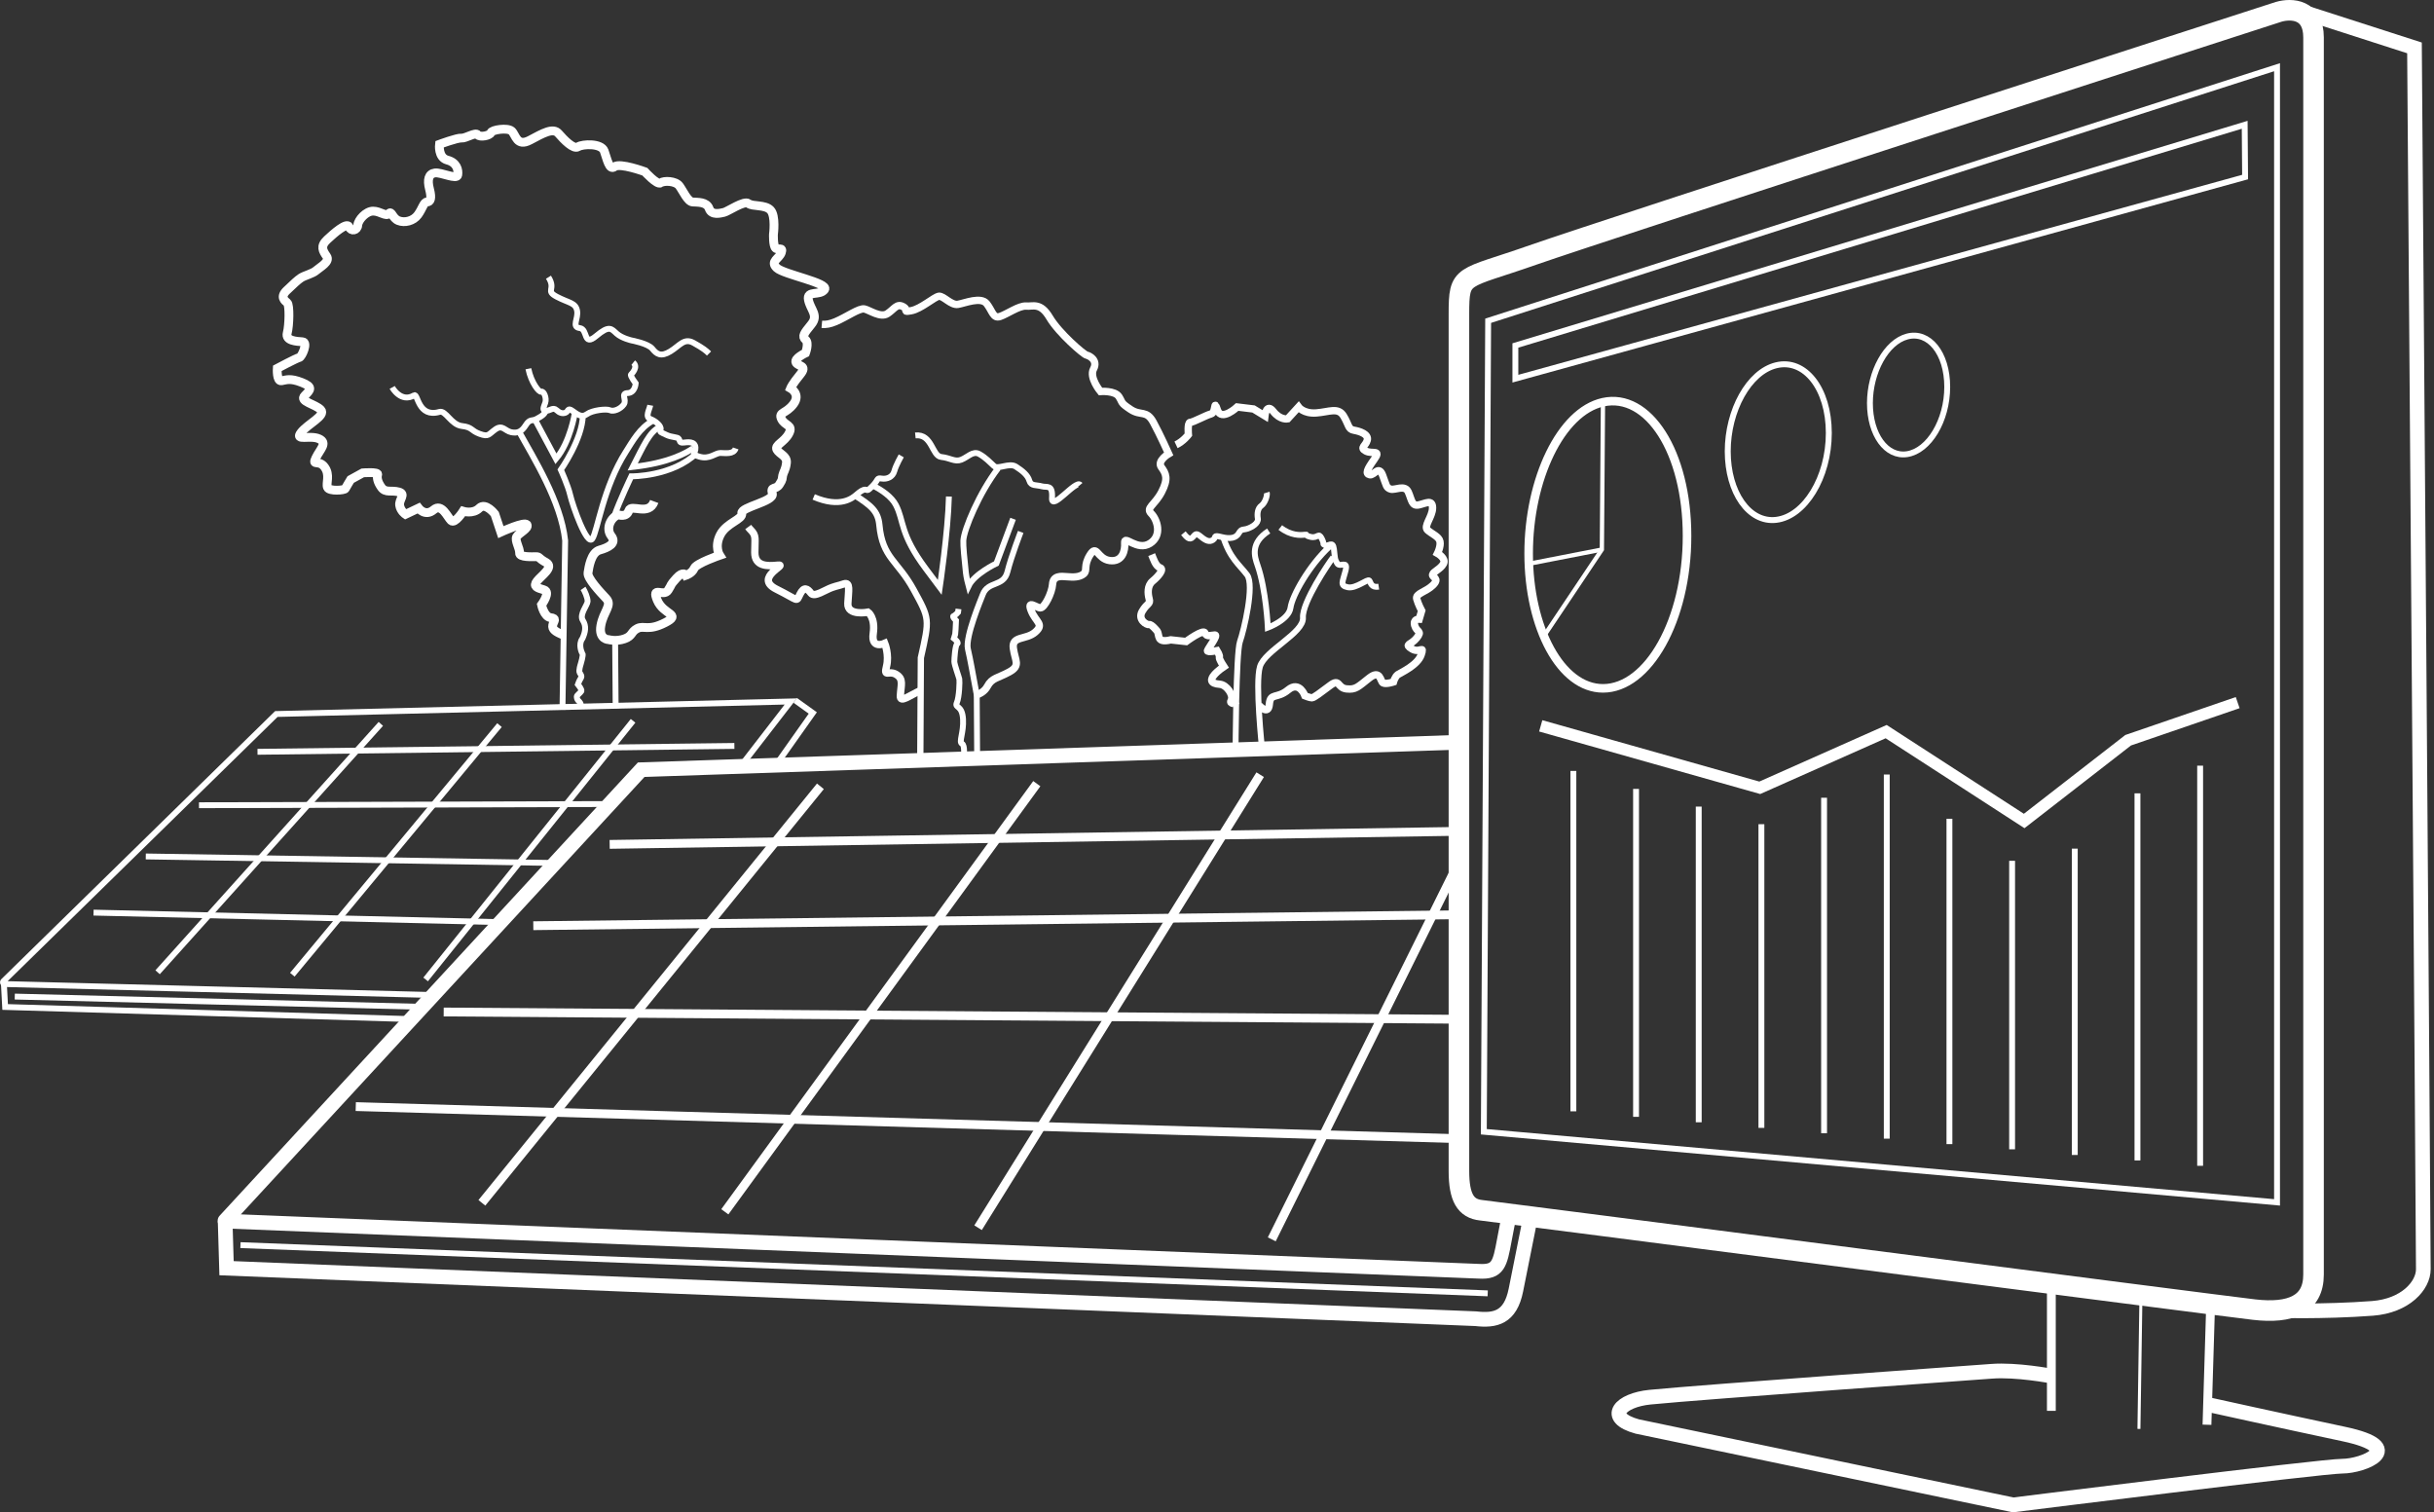<svg xmlns="http://www.w3.org/2000/svg" width="375" height="233" viewBox="0 0 375 233" fill="none"><rect x="0" y="0" width="375" height="233" fill="#333333" stroke="none"/><g clip-path="url(#clip0_1901_11367)"><path d="M224.773 180.41C224.773 128.17 224.773 54.829 224.773 48.396C224.773 41.962 225.167 43.155 236.151 39.295C247.134 35.434 351.08 1.818 351.08 1.818C353.041 1.26 356.441 1.389 356.441 5.764C356.441 10.139 356.441 191.733 356.441 196.365C356.441 200.997 352.911 202.412 347.288 201.769C341.666 201.125 230.527 186.714 228.173 186.457C225.819 186.2 224.773 184.527 224.773 180.41Z" stroke="white" stroke-width="3.169" stroke-miterlimit="10"/><path d="M350.817 10.354V185.246L228.609 174.367L229.276 49.418L350.817 10.354Z" stroke="white" stroke-width="0.905" stroke-miterlimit="10"/><path d="M344.754 108.25L327.88 114.045L311.859 126.487L290.595 112.72L271.123 121.374L237.375 111.829" stroke="white" stroke-width="1.811" stroke-miterlimit="10"/><path d="M338.969 117.965V179.612" stroke="white" stroke-width="0.905" stroke-miterlimit="10"/><path d="M329.312 122.227V178.783" stroke="white" stroke-width="0.905" stroke-miterlimit="10"/><path d="M319.656 130.748V177.942" stroke="white" stroke-width="0.905" stroke-miterlimit="10"/><path d="M310 132.623V177.071" stroke="white" stroke-width="0.905" stroke-miterlimit="10"/><path d="M300.344 126.146V176.272" stroke="white" stroke-width="0.905" stroke-miterlimit="10"/><path d="M290.688 119.328V175.429" stroke="white" stroke-width="0.905" stroke-miterlimit="10"/><path d="M281.031 122.908V174.593" stroke="white" stroke-width="0.905" stroke-miterlimit="10"/><path d="M271.375 126.982V173.769" stroke="white" stroke-width="0.905" stroke-miterlimit="10"/><path d="M261.719 124.271V172.906" stroke="white" stroke-width="0.905" stroke-miterlimit="10"/><path d="M252.062 121.545V172.067" stroke="white" stroke-width="0.905" stroke-miterlimit="10"/><path d="M242.406 118.775V171.219" stroke="white" stroke-width="0.905" stroke-miterlimit="10"/><path d="M354.658 1.795L371.993 7.379C371.993 7.379 373.356 189.498 373.356 195.549C373.356 198.048 370.619 201.189 365.516 201.578C357.974 202.153 350.047 201.911 350.047 201.911" stroke="white" stroke-width="2.264" stroke-miterlimit="10"/><path d="M329.848 199.811L329.539 220.147" stroke="white" stroke-width="0.459" stroke-miterlimit="10"/><path d="M316.047 197.594V217.365" stroke="white" stroke-width="1.358" stroke-miterlimit="10"/><path d="M340.588 200.918L340.023 219.507" stroke="white" stroke-width="1.358" stroke-miterlimit="10"/><path d="M340.333 216.43C340.333 216.43 351.115 218.816 361.137 220.946C371.16 223.077 364.055 225.889 360.884 225.889C357.712 225.889 310.165 231.855 310.165 231.855L252.256 219.778C247.142 218.371 249.657 215.71 254.208 215.259C262.351 214.453 306.473 211.297 306.862 211.268C310.697 210.98 316.045 212.003 316.045 212.003" stroke="white" stroke-width="2.264" stroke-miterlimit="10"/><path d="M224.216 114.373L98.787 118.587L34.665 188.074C34.646 188.095 34.66 188.13 34.689 188.131L227.898 195.862C230.828 196.022 231.083 194.743 231.765 191.079C232.447 187.414 232.617 186.903 232.617 186.903" stroke="white" stroke-width="2.264" stroke-miterlimit="10"/><path d="M34.688 188.131L34.903 195.387L227.35 203.17C230.4 203.521 232.701 203.01 233.553 198.749C234.406 194.488 235.769 187.67 235.769 187.67" stroke="white" stroke-width="2.264" stroke-miterlimit="10"/><path d="M126.398 121.145L74.242 185.316" stroke="white" stroke-width="1.358" stroke-miterlimit="10"/><path d="M159.737 120.736L111.672 186.698" stroke="white" stroke-width="1.358" stroke-miterlimit="10"/><path d="M194.151 119.355L150.688 189.152" stroke="white" stroke-width="1.358" stroke-miterlimit="10"/><path d="M224.633 133.08L195.938 190.941" stroke="white" stroke-width="1.358" stroke-miterlimit="10"/><path d="M54.812 170.488L224.989 175.442" stroke="white" stroke-width="1.358" stroke-miterlimit="10"/><path d="M68.359 155.916L224.986 157.035" stroke="white" stroke-width="1.358" stroke-miterlimit="10"/><path d="M82.164 142.622L224.985 140.928" stroke="white" stroke-width="1.358" stroke-miterlimit="10"/><path d="M93.93 130.092L223.97 128.096" stroke="white" stroke-width="1.358" stroke-miterlimit="10"/><path d="M37.047 191.834L229.209 199.262" stroke="white" stroke-width="0.905" stroke-miterlimit="10"/><path d="M66.507 153.295L0.704 151.609C0.479 151.602 0.37 151.331 0.527 151.17L42.576 110.005L121.827 108.074L113.997 118.205" stroke="white" stroke-width="0.905" stroke-miterlimit="10"/><path d="M0.602 151.576L0.791 155.143L63.323 157.013" stroke="white" stroke-width="0.905" stroke-miterlimit="10"/><path d="M58.675 111.525L24.281 149.794" stroke="white" stroke-width="0.905" stroke-miterlimit="10"/><path d="M76.955 111.717L45.039 150.173" stroke="white" stroke-width="0.905" stroke-miterlimit="10"/><path d="M97.536 111.057L65.578 150.898" stroke="white" stroke-width="0.905" stroke-miterlimit="10"/><path d="M14.414 140.604L77.109 142.075" stroke="white" stroke-width="0.905" stroke-miterlimit="10"/><path d="M22.461 131.951L85.362 132.957" stroke="white" stroke-width="0.905" stroke-miterlimit="10"/><path d="M30.656 124.06L93.923 123.875" stroke="white" stroke-width="0.905" stroke-miterlimit="10"/><path d="M39.672 115.829L113.144 114.924" stroke="white" stroke-width="0.905" stroke-miterlimit="10"/><path d="M2.273 153.539L65.072 155.122" stroke="white" stroke-width="0.905" stroke-miterlimit="10"/><path d="M122.519 107.904L125.224 109.843L119.531 117.891" stroke="white" stroke-width="0.905" stroke-miterlimit="10"/><path d="M266.188 69.54C266.188 75.853 269.454 80.587 273.65 80.093C278.044 79.575 281.761 73.575 281.761 66.713C281.761 59.851 278.044 55.2 273.65 56.278C269.454 57.307 266.188 63.227 266.188 69.54Z" stroke="white" stroke-width="0.916" stroke-miterlimit="10"/><path d="M288.094 62.117C288.094 66.945 290.612 70.468 293.832 69.968C297.183 69.447 300.003 64.799 300.003 59.607C300.003 54.414 297.183 50.955 293.832 51.847C290.612 52.704 288.094 57.289 288.094 62.117Z" stroke="white" stroke-width="0.905" stroke-miterlimit="10"/><path d="M235.516 85.28C235.516 96.753 240.477 106.053 246.971 106.053C253.919 106.053 259.917 95.542 259.917 82.576C259.917 69.611 253.918 60.43 246.97 61.969C240.476 63.408 235.515 73.808 235.516 85.28Z" stroke="white" stroke-width="1.32" stroke-miterlimit="10"/><path d="M246.966 61.969L246.795 84.668L237.727 98.209" stroke="white" stroke-width="0.66" stroke-miterlimit="10"/><path d="M246.794 84.668L235.664 86.836" stroke="white" stroke-width="0.66" stroke-miterlimit="10"/><path d="M345.833 19.225L233.469 53.228V58.341L345.897 27.278L345.833 19.225Z" stroke="white" stroke-width="0.905" stroke-miterlimit="10"/><path d="M86.821 97.847C85.543 97.336 85.031 96.952 85.159 96.313C85.287 95.674 85.862 95.29 84.84 95.162C83.817 95.035 83.434 93.181 83.434 93.181C83.434 93.181 84.904 91.2 83.817 90.88C82.731 90.561 82.091 90.369 82.731 89.538C83.37 88.707 85.415 87.365 84.137 86.662C82.858 85.959 83.178 85.767 82.603 85.767C82.027 85.767 79.982 85.895 80.046 85.192C80.11 84.488 79.279 83.274 79.599 82.699C79.918 82.124 81.516 81.42 81.197 80.845C80.877 80.27 77.163 81.977 77.163 81.977L76.237 79.196C76.237 79.196 74.805 77.33 73.846 78.288C72.887 79.247 71.353 78.768 71.353 78.768C71.353 78.768 70.086 80.77 69.5 80.206C68.914 79.642 68.062 77.49 66.815 78.544C65.503 79.655 64.482 78.288 64.482 78.288L62.469 79.247C62.469 79.247 61.702 78.736 61.574 77.841C61.446 76.946 62.597 76.115 61.446 75.796C60.296 75.476 59.401 75.987 58.762 75.093C58.123 74.198 58.059 73.559 58.187 73.111C58.315 72.664 55.886 72.856 55.886 72.856L54.032 73.878C54.032 73.878 53.329 75.029 53.201 75.284C53.073 75.54 50.708 75.732 50.453 75.093C50.197 74.454 50.9 73.175 50.005 71.961C49.111 70.746 48.024 71.897 48.663 70.555C49.302 69.212 50.517 68.254 49.175 67.615C47.832 66.975 45.34 67.998 46.362 66.656C47.385 65.314 50.261 64.035 49.43 63.14C48.599 62.246 46.043 61.862 46.937 60.967C47.832 60.072 48.28 59.625 46.49 58.922C44.7 58.219 44.125 58.538 43.358 58.666C42.591 58.794 42.719 56.749 42.719 56.749C42.719 56.749 45.723 55.151 46.106 55.087C46.49 55.023 47.513 52.722 46.618 52.658C45.723 52.594 43.933 52.53 44.253 51.316C44.572 50.102 44.636 46.97 44.253 46.65C43.869 46.33 43.102 45.755 44.189 44.733C45.276 43.71 45.787 43.199 46.362 42.815C46.937 42.431 48.152 42.176 48.727 41.664C49.302 41.153 50.9 40.322 50.325 39.491C49.75 38.66 49.302 37.957 50.389 36.935C51.475 35.912 53.457 34.186 53.776 34.953C54.096 35.72 55.055 35.529 55.119 34.698C55.183 33.867 56.397 32.525 57.484 32.525C58.57 32.525 59.465 33.419 59.912 32.908C60.36 32.397 60.424 33.611 61.383 33.995C62.341 34.378 63.684 34.059 64.386 33.1C65.09 32.141 65.281 31.118 65.793 31.118C66.304 31.118 66.56 30.607 66.176 29.137C65.793 27.667 66.048 26.772 67.007 26.644C67.966 26.516 70.395 27.731 70.522 26.964C70.65 26.197 70.395 25.046 68.925 24.663C67.454 24.279 67.71 22.234 67.71 22.234C67.71 22.234 70.459 21.211 71.098 21.275C71.737 21.339 73.271 20.317 73.591 20.764C73.91 21.211 75.508 20.892 75.636 20.444C75.764 19.997 78.192 19.613 78.832 20.189C79.471 20.764 79.599 22.681 81.644 21.595C83.689 20.508 85.223 19.613 86.054 20.572C86.885 21.531 88.355 23.065 89.058 22.617C89.761 22.17 92.638 22.042 93.085 23.257C93.532 24.471 93.852 26.325 94.683 25.686C95.514 25.046 99.349 26.453 99.349 26.453C99.349 26.453 101.266 28.562 101.778 28.178C102.289 27.795 104.079 27.859 104.654 28.626C105.229 29.393 105.932 31.055 106.699 31.118C107.466 31.182 108.872 31.055 109.256 32.141C109.639 33.228 110.981 32.844 111.557 32.716C112.132 32.588 114.667 30.841 115.306 31.353C115.946 31.864 117.884 31.481 118.715 32.375C119.546 33.27 119.164 36.104 119.164 36.104C119.164 36.104 119.1 37.83 119.483 38.213C119.867 38.597 120.698 37.957 120.378 38.916C120.059 39.875 118.589 40.258 119.675 41.281C120.762 42.304 127.749 43.582 127.046 44.605C126.343 45.627 124.233 44.669 124.553 46.203C124.873 47.737 126.151 48.568 125 49.974C123.85 51.38 123.53 51.827 124.106 52.339C124.681 52.85 124.106 54.384 124.106 54.384C124.106 54.384 122.316 55.215 122.636 55.854C122.955 56.493 124.489 56.237 123.275 57.708C122.06 59.178 121.805 59.817 121.805 59.817C121.805 59.817 123.403 60.712 122.252 62.246C121.102 63.78 119.887 63.46 120.398 64.546C120.91 65.633 122.252 65.441 121.549 66.784C120.846 68.126 119.312 68.573 119.695 69.276C120.079 69.979 121.293 70.235 121.165 71.322C121.038 72.408 120.718 72.664 120.59 73.239C120.462 73.814 120.654 73.751 120.079 74.645C119.504 75.54 118.673 74.837 118.992 76.052C119.312 77.266 114.092 78.118 114.284 79.077C114.476 80.036 111.94 80.526 110.981 82.379C110.023 84.233 110.875 85.554 110.875 85.554C110.875 85.554 107.274 86.789 106.955 87.556C106.635 88.323 105.676 88.643 105.676 88.643C105.676 88.643 105.293 87.876 104.206 89.09C103.12 90.305 103.631 89.857 102.928 90.944C102.225 92.031 100.307 90.177 101.266 92.478C102.225 94.779 105.101 94.587 102.481 95.929C99.86 97.272 99.221 96.313 98.198 96.824C97.176 97.336 97.495 97.975 96.217 98.422C94.939 98.87 93.788 98.55 93.788 98.55C93.788 98.55 92.19 98.55 92.574 96.377C92.957 94.204 94.363 93.245 93.404 92.222C92.446 91.2 90.464 89.09 90.592 88.26C90.72 87.429 91.04 85.128 92.382 84.744C93.724 84.361 95.066 83.721 94.171 82.571C93.277 81.42 94.108 79.695 95.258 79.311C95.258 79.311 96.536 79.78 96.877 78.672C97.218 77.564 99.945 79.567 100.797 77.266" stroke="white" stroke-width="1.358" stroke-miterlimit="10"/><path d="M84.5 42.709C85.725 44.668 83.929 44.75 85.806 45.73C87.684 46.709 88.663 46.627 88.908 47.852C89.153 49.077 88.01 50.383 89.317 50.546C90.623 50.709 89.806 53.485 91.847 51.77C93.888 50.056 94.187 50.655 95.004 51.39C95.82 52.124 97.317 52.451 97.317 52.451C97.317 52.451 99.847 52.913 100.501 53.73C101.154 54.546 101.807 55.036 103.276 54.138C104.746 53.24 105.399 52.015 106.868 52.832C108.338 53.648 108.827 54.056 109.236 54.465" stroke="white" stroke-width="0.905" stroke-miterlimit="10"/><path d="M84.071 63.141C84.071 63.78 83.368 64.164 82.665 64.547C81.962 64.931 81.642 64.483 81.003 65.506C80.364 66.528 79.725 66.784 78.766 66.592C77.807 66.401 77.424 65.378 76.337 66.145C75.25 66.912 75.314 67.359 73.908 66.848C72.502 66.337 72.822 65.825 71.16 65.634C69.498 65.442 68.679 63.18 67.708 63.461C64.385 64.419 64.404 60.551 63.809 60.904C61.764 62.118 60.422 59.69 60.422 59.69" stroke="white" stroke-width="0.905" stroke-miterlimit="10"/><path d="M86.657 109.353L87.073 83.274C86.433 77.266 82.215 70.555 79.914 66.4" stroke="white" stroke-width="0.905" stroke-miterlimit="10"/><path d="M94.773 98.797L94.852 109.097" stroke="white" stroke-width="0.905" stroke-miterlimit="10"/><path d="M89.41 108.84C89.602 108.414 89.315 108.169 89.102 107.956C88.888 107.743 88.867 107.466 88.867 107.296C88.867 107.125 89.442 106.721 89.57 106.486C89.698 106.252 89.038 105.442 89.038 105.442C89.038 105.442 89.229 104.888 89.464 104.526C89.698 104.164 89.506 103.972 89.315 103.653C89.123 103.333 89.464 102.332 89.464 102.332C89.464 102.332 89.911 100.883 89.741 100.691C89.575 100.504 89.106 99.268 89.691 98.436C89.707 98.413 89.729 98.394 89.741 98.369C90.177 97.399 90.369 96.473 89.794 95.578C89.219 94.683 90.497 93.245 90.529 92.67C90.561 92.094 90.05 90.976 89.826 90.656" stroke="white" stroke-width="0.905" stroke-miterlimit="10"/><path d="M141.871 106.369C140.093 107.152 138.653 108.377 138.715 107.209C138.804 105.52 139.248 104.631 138.092 103.92C136.937 103.209 136.136 104.453 136.581 102.675C137.025 100.897 136.314 99.119 136.314 99.119C136.314 99.119 134.181 100.097 134.536 97.608C134.892 95.118 133.736 94.318 133.736 94.318C133.736 94.318 130.536 94.941 130.624 92.985C130.713 91.029 131.069 89.606 130.002 89.962C128.935 90.318 129.291 90.14 128.224 90.496C127.157 90.851 125.468 92.096 124.935 91.385C124.401 90.673 123.868 90.318 123.245 91.562C122.623 92.807 123.158 92.541 119.602 90.763C116.046 88.985 121.536 86.896 119.847 87.074C118.158 87.252 116.291 87.252 116.291 85.118C116.291 82.984 116.557 82.54 115.668 81.651C115.526 81.509 115.393 81.356 115.273 81.193" stroke="white" stroke-width="1.132" stroke-miterlimit="10"/><path d="M126.617 49.969C127.251 50.025 127.895 49.914 128.74 49.558C130.429 48.847 132.385 47.424 133.185 47.602C133.985 47.78 135.674 49.025 136.741 48.313C137.808 47.602 138.163 46.713 139.141 47.247C140.119 47.78 138.875 48.136 140.386 47.869C141.897 47.602 143.942 45.735 144.653 45.646C145.365 45.557 146.52 47.069 147.587 46.891C148.654 46.713 151.143 45.646 152.032 46.802C152.921 47.958 153.01 49.114 154.077 48.758C155.144 48.402 157.011 47.069 158.078 47.158C159.145 47.247 160.3 46.535 161.723 48.936C163.145 51.336 166.968 54.626 167.413 54.715C167.857 54.803 169.191 55.515 168.479 56.848C167.768 58.182 169.546 60.315 169.546 60.315C169.546 60.315 171.769 60.138 172.391 61.115C173.013 62.093 172.574 62.011 174.174 63.078C175.774 64.144 176.623 63.103 177.69 65.059C178.756 67.015 180.054 69.916 180.054 69.916C180.054 69.916 178.215 71.001 178.926 71.979C179.638 72.957 180.035 73.752 178.968 75.797C177.901 77.842 176.481 78.231 177.37 79.121C178.259 80.01 179.134 82.478 177.178 83.722C175.222 84.967 173.191 82.363 173.28 83.608C173.369 84.853 172.925 86.631 170.969 86.364C169.013 86.097 169.013 83.786 167.946 85.475C166.879 87.164 167.59 87.875 166.968 88.409C166.346 88.942 165.368 88.942 164.39 88.853C163.412 88.764 162.256 88.675 162.167 90.009C162.078 91.343 160.923 93.654 160.3 93.654C159.678 93.654 158.167 92.32 158.878 94.099C159.589 95.877 160.923 96.143 159.5 97.388C158.078 98.633 155.855 97.921 156.122 99.877C156.389 101.833 157.278 102.544 155.5 103.522C153.722 104.5 152.832 104.411 152.121 105.745C151.707 106.521 150.902 106.996 150.091 107.152" stroke="white" stroke-width="1.132" stroke-miterlimit="10"/><path d="M141.023 67.083C143.626 66.814 143.578 70.251 145.006 70.404C146.434 70.557 147.078 71.207 148.081 70.834C149.084 70.459 149.895 69.401 150.882 69.955C151.868 70.509 152.537 71.244 153.157 71.809C153.777 72.374 155.492 71.246 156.503 71.885C157.513 72.525 158.353 73.213 158.593 74.068C158.834 74.924 159.689 74.684 160.494 74.92C161.299 75.155 162.213 74.557 162.081 76.718C161.949 78.879 165.735 73.88 166.428 74.701" stroke="white" stroke-width="0.905" stroke-miterlimit="10"/><path d="M141.789 116.426L141.874 101.342C143.238 95.291 143.238 95.376 140.767 90.86C138.295 86.343 135.958 85.994 135.483 80.889C135.284 78.75 134.19 77.888 131.656 76.269" stroke="white" stroke-width="0.969" stroke-miterlimit="10"/><path d="M150.547 116.51L150.483 107.051C149.801 103.386 149.546 101.852 149.12 99.978C148.693 98.103 151.163 92.262 151.421 91.583C152.23 89.453 154.616 90.475 155.213 88.089C155.809 85.703 157.258 81.953 157.258 81.953" stroke="white" stroke-width="0.905" stroke-miterlimit="10"/><path d="M148.545 116.788C148.459 116.532 148.715 114.827 148.204 114.572C147.692 114.316 148.488 112.871 148.374 110.822C148.246 108.521 147.032 109.16 147.415 108.265C147.799 107.371 147.863 104.942 147.799 104.622C147.735 104.303 147.032 102.385 147.032 101.938C147.032 101.49 147.16 99.381 147.479 99.189C147.799 98.998 146.968 98.358 146.968 98.358L147.16 97.719L147.224 96.952L147.288 95.61C147.288 95.61 146.648 94.971 146.904 94.907C147.16 94.843 147.607 94.332 147.607 94.332L147.671 93.82" stroke="white" stroke-width="0.905" stroke-miterlimit="10"/><path d="M89.794 63.973C89.762 67.616 86.406 72.378 86.406 72.378C86.406 72.378 87.525 74.838 87.844 76.245C88.231 77.947 90.444 84.17 91.253 83.02C92.063 81.869 92.891 75.128 96.452 69.555C97.432 68.021 98.582 65.89 100.585 64.825" stroke="white" stroke-width="0.905" stroke-miterlimit="10"/><path d="M82.445 64.69L85.657 70.698C87.862 68.094 88.549 63.684 88.549 63.684" stroke="white" stroke-width="0.905" stroke-miterlimit="10"/><path d="M81.406 56.812C81.832 58.943 83.068 60.52 83.409 60.349C83.75 60.179 84.261 61.329 84.005 62.054C83.75 62.778 83.494 63.247 84.091 63.289C84.687 63.332 85.199 62.693 85.71 63.161C86.221 63.63 86.647 63.758 87.116 63.588C87.585 63.417 87.414 62.735 88.181 63.289C88.948 63.843 89.63 64.397 90.44 63.801C91.249 63.204 93.422 62.948 93.976 63.204C94.53 63.46 95.596 63.034 96.107 62.309C96.618 61.585 95.553 60.605 96.704 60.562C97.854 60.52 97.939 59.071 97.939 59.071C97.939 59.071 97.044 57.878 97.215 57.707C97.385 57.537 98.365 56.514 97.556 55.875" stroke="white" stroke-width="0.905" stroke-miterlimit="10"/><path d="M94.617 79.566C95.427 77.222 97.259 73.388 97.259 73.388C97.259 73.388 103.565 73.473 107.4 69.766" stroke="white" stroke-width="0.905" stroke-miterlimit="10"/><path d="M106.808 69.043C105.7 69.81 102.973 71.344 97.477 71.941C99.224 68.532 100.076 66.529 101.61 65.805" stroke="white" stroke-width="0.905" stroke-miterlimit="10"/><path d="M100.181 62.438C100.053 63.141 99.35 64.227 100.181 64.547C101.012 64.866 101.906 65.633 101.779 66.145C101.651 66.656 101.715 66.528 102.609 66.975C103.504 67.423 104.399 67.295 104.591 67.615C104.783 67.934 104.655 68.254 105.294 68.19C105.933 68.126 107.084 67.934 107.147 68.957C107.211 69.98 106.253 69.916 107.787 70.363C109.321 70.811 110.215 69.788 110.982 69.788C111.749 69.788 113.028 70.043 113.347 69.085" stroke="white" stroke-width="0.905" stroke-miterlimit="10"/><path d="M156.079 79.928L153.511 86.81C153.511 86.81 150.124 88.408 149.229 90.283C148.888 89.005 148.812 88.241 148.812 88.241C148.584 86.124 148.379 84.097 148.419 83.295C148.504 81.591 150.891 75.881 153.788 72.131" stroke="white" stroke-width="0.905" stroke-miterlimit="10"/><path d="M134.609 74.873C135.881 75.534 137.369 76.533 138.035 77.82C139.313 80.292 138.602 82.215 142.637 87.621L144.789 90.497C144.789 90.497 146.067 81.932 146.195 76.499" stroke="white" stroke-width="0.905" stroke-miterlimit="10"/><path d="M125.367 76.564C129.49 78.322 131.354 76.724 131.951 76.213C132.547 75.701 132.931 75.435 133.314 75.435C133.698 75.435 133.527 75.818 134.465 74.838C135.402 73.858 135.019 73.603 135.828 73.73C136.638 73.858 137.533 73.517 137.788 72.58C138.044 71.642 138.854 70.236 138.854 70.236" stroke="white" stroke-width="0.905" stroke-miterlimit="10"/><path d="M177.437 85.447C177.685 86.049 178.041 87.24 178.727 87.469C179.413 87.697 178.422 88.84 177.584 89.526C176.746 90.212 176.822 91.431 177.051 92.269C177.279 93.107 176.746 92.878 175.984 94.174C175.222 95.469 176.67 96.307 177.051 96.231C177.432 96.155 178.27 97.221 178.27 97.221C178.715 97.837 178.091 99.126 180.377 98.582L182.742 98.838C182.742 98.838 185.432 96.84 185.66 97.526C185.889 98.212 186.651 97.831 187.184 97.831C187.718 97.831 186.109 99.939 186.033 100.244C185.957 100.549 187.503 100.244 187.503 100.244C187.503 100.244 187.946 100.955 187.87 101.26C187.794 101.564 188.556 102.707 188.556 102.707C188.556 102.707 184.794 105.206 187.919 105.421C189.024 105.497 190.08 107.165 189.699 107.851C189.318 108.536 190.262 108.23 190.453 108.649" stroke="white" stroke-width="1.132" stroke-miterlimit="10"/><path d="M193.959 108.649C193.959 108.649 195.413 110.327 195.565 108.498C195.718 106.669 196.708 107.736 198.461 106.288C200.213 104.841 201.051 107.203 201.051 107.203C201.051 107.203 201.813 107.507 202.118 107.507C202.423 107.507 203.413 106.745 204.937 105.603C206.461 104.46 206.004 105.983 207.452 106.136C208.899 106.288 209.204 105.831 210.956 104.46C212.709 103.088 212.633 104.993 213.09 105.221C213.547 105.45 214.69 105.069 214.69 105.069C214.69 105.069 214.919 104.231 215.376 103.926C215.833 103.621 218.423 102.478 218.957 100.878C219.49 99.278 218.728 100.726 217.509 99.964C216.29 99.202 217.357 99.431 218.271 98.288C219.185 97.145 218.271 97.45 217.966 96.383C217.661 95.316 218.652 95.392 218.652 95.392L219.033 94.097C219.033 94.097 218.5 93.106 218.271 92.268C218.042 91.43 219.719 91.202 220.785 90.135C221.852 89.068 220.633 88.992 220.709 88.535C220.785 88.078 221.928 87.697 222.385 86.859C222.843 86.02 221.471 85.258 221.471 85.258C221.471 85.258 222.004 84.192 221.852 83.43C221.7 82.668 220.633 82.287 219.947 81.677C219.261 81.068 220.709 79.62 220.709 78.249C220.709 76.877 219.642 77.563 218.576 77.791C217.509 78.02 217.509 77.029 216.976 75.81C216.442 74.591 214.918 75.582 214.233 75.353C213.547 75.125 213.623 74.82 213.014 73.22C212.404 71.62 211.718 73.296 211.032 73.144C210.347 72.991 210.575 72.382 211.718 70.781C212.861 69.181 211.413 70.019 210.423 69.486C209.432 68.953 210.423 68.724 210.651 67.81C210.88 66.896 209.509 66.438 208.594 66.286C207.68 66.134 207.832 65.448 206.994 64.076C206.156 62.705 204.785 63.467 202.804 63.619C200.823 63.772 200.061 62.705 200.061 62.705L198.384 64.534C198.384 64.534 197.241 64.762 196.175 63.391C195.108 62.019 194.879 64.076 194.879 64.076L193.127 63.01L190.613 62.705C190.613 62.705 188.174 64.991 187.565 63.162C186.955 61.334 187.412 63.543 186.574 63.772C185.736 64 183.831 65.067 183.374 65.067C182.917 65.067 183.093 66.975 183.093 66.975C183.093 66.975 182.317 68.001 181.188 68.534" stroke="white" stroke-width="1.132" stroke-miterlimit="10"/><path d="M190.358 115.871C190.358 115.871 190.421 100.574 191.031 98.859C191.64 97.145 193.317 90.135 192.136 88.573C190.955 87.011 189.451 85.987 188.422 82.635" stroke="white" stroke-width="0.905" stroke-miterlimit="10"/><path d="M194.436 115.297C194.436 115.297 193.354 105.223 194.115 102.708C194.877 100.194 200.897 97.527 200.744 95.165C200.592 92.803 204.782 86.631 205.392 85.869" stroke="white" stroke-width="0.905" stroke-miterlimit="10"/><path d="M204.878 84.17C201.725 87.067 199.083 91.754 198.827 93.629C198.572 95.504 195.333 96.697 195.333 96.697C195.333 96.697 195.078 90.883 193.735 87.046C193.288 85.767 192.585 83.658 195.461 81.805" stroke="white" stroke-width="0.905" stroke-miterlimit="10"/><path d="M197.25 81.272C198.869 82.55 200.403 82.465 201 82.379C201.596 82.294 200.829 82.465 201.937 82.72C203.045 82.976 203.13 81.953 203.642 82.976C204.153 83.999 203.642 83.743 204.153 83.999C204.664 84.254 205.346 83.232 205.516 84.595C205.687 85.959 205.602 86.129 206.028 86.811C206.454 87.493 207.732 86.214 207.306 87.919C206.88 89.623 206.369 90.22 207.647 90.475C208.925 90.731 210.715 89.112 210.971 89.453C211.226 89.794 211.226 90.561 212.419 90.39" stroke="white" stroke-width="0.905" stroke-miterlimit="10"/><path d="M182.32 82.154C182.8 82.73 183.279 83.305 183.758 82.762C184.238 82.218 184.302 82.091 185.037 82.698C185.772 83.305 186.347 83.561 186.89 83.177C187.434 82.794 186.794 82.378 188.169 82.73C189.543 83.081 190.438 82.889 190.853 82.154C191.269 81.419 191.524 81.675 192.195 81.451C192.866 81.228 193.921 80.62 193.793 79.885C193.665 79.15 193.761 78.319 194.337 77.904C194.912 77.489 195.295 76.306 195.167 75.891" stroke="white" stroke-width="0.905" stroke-miterlimit="10"/></g><defs><clipPath id="clip0_1901_11367"><rect width="374.49" height="233" fill="white"/></clipPath></defs></svg>